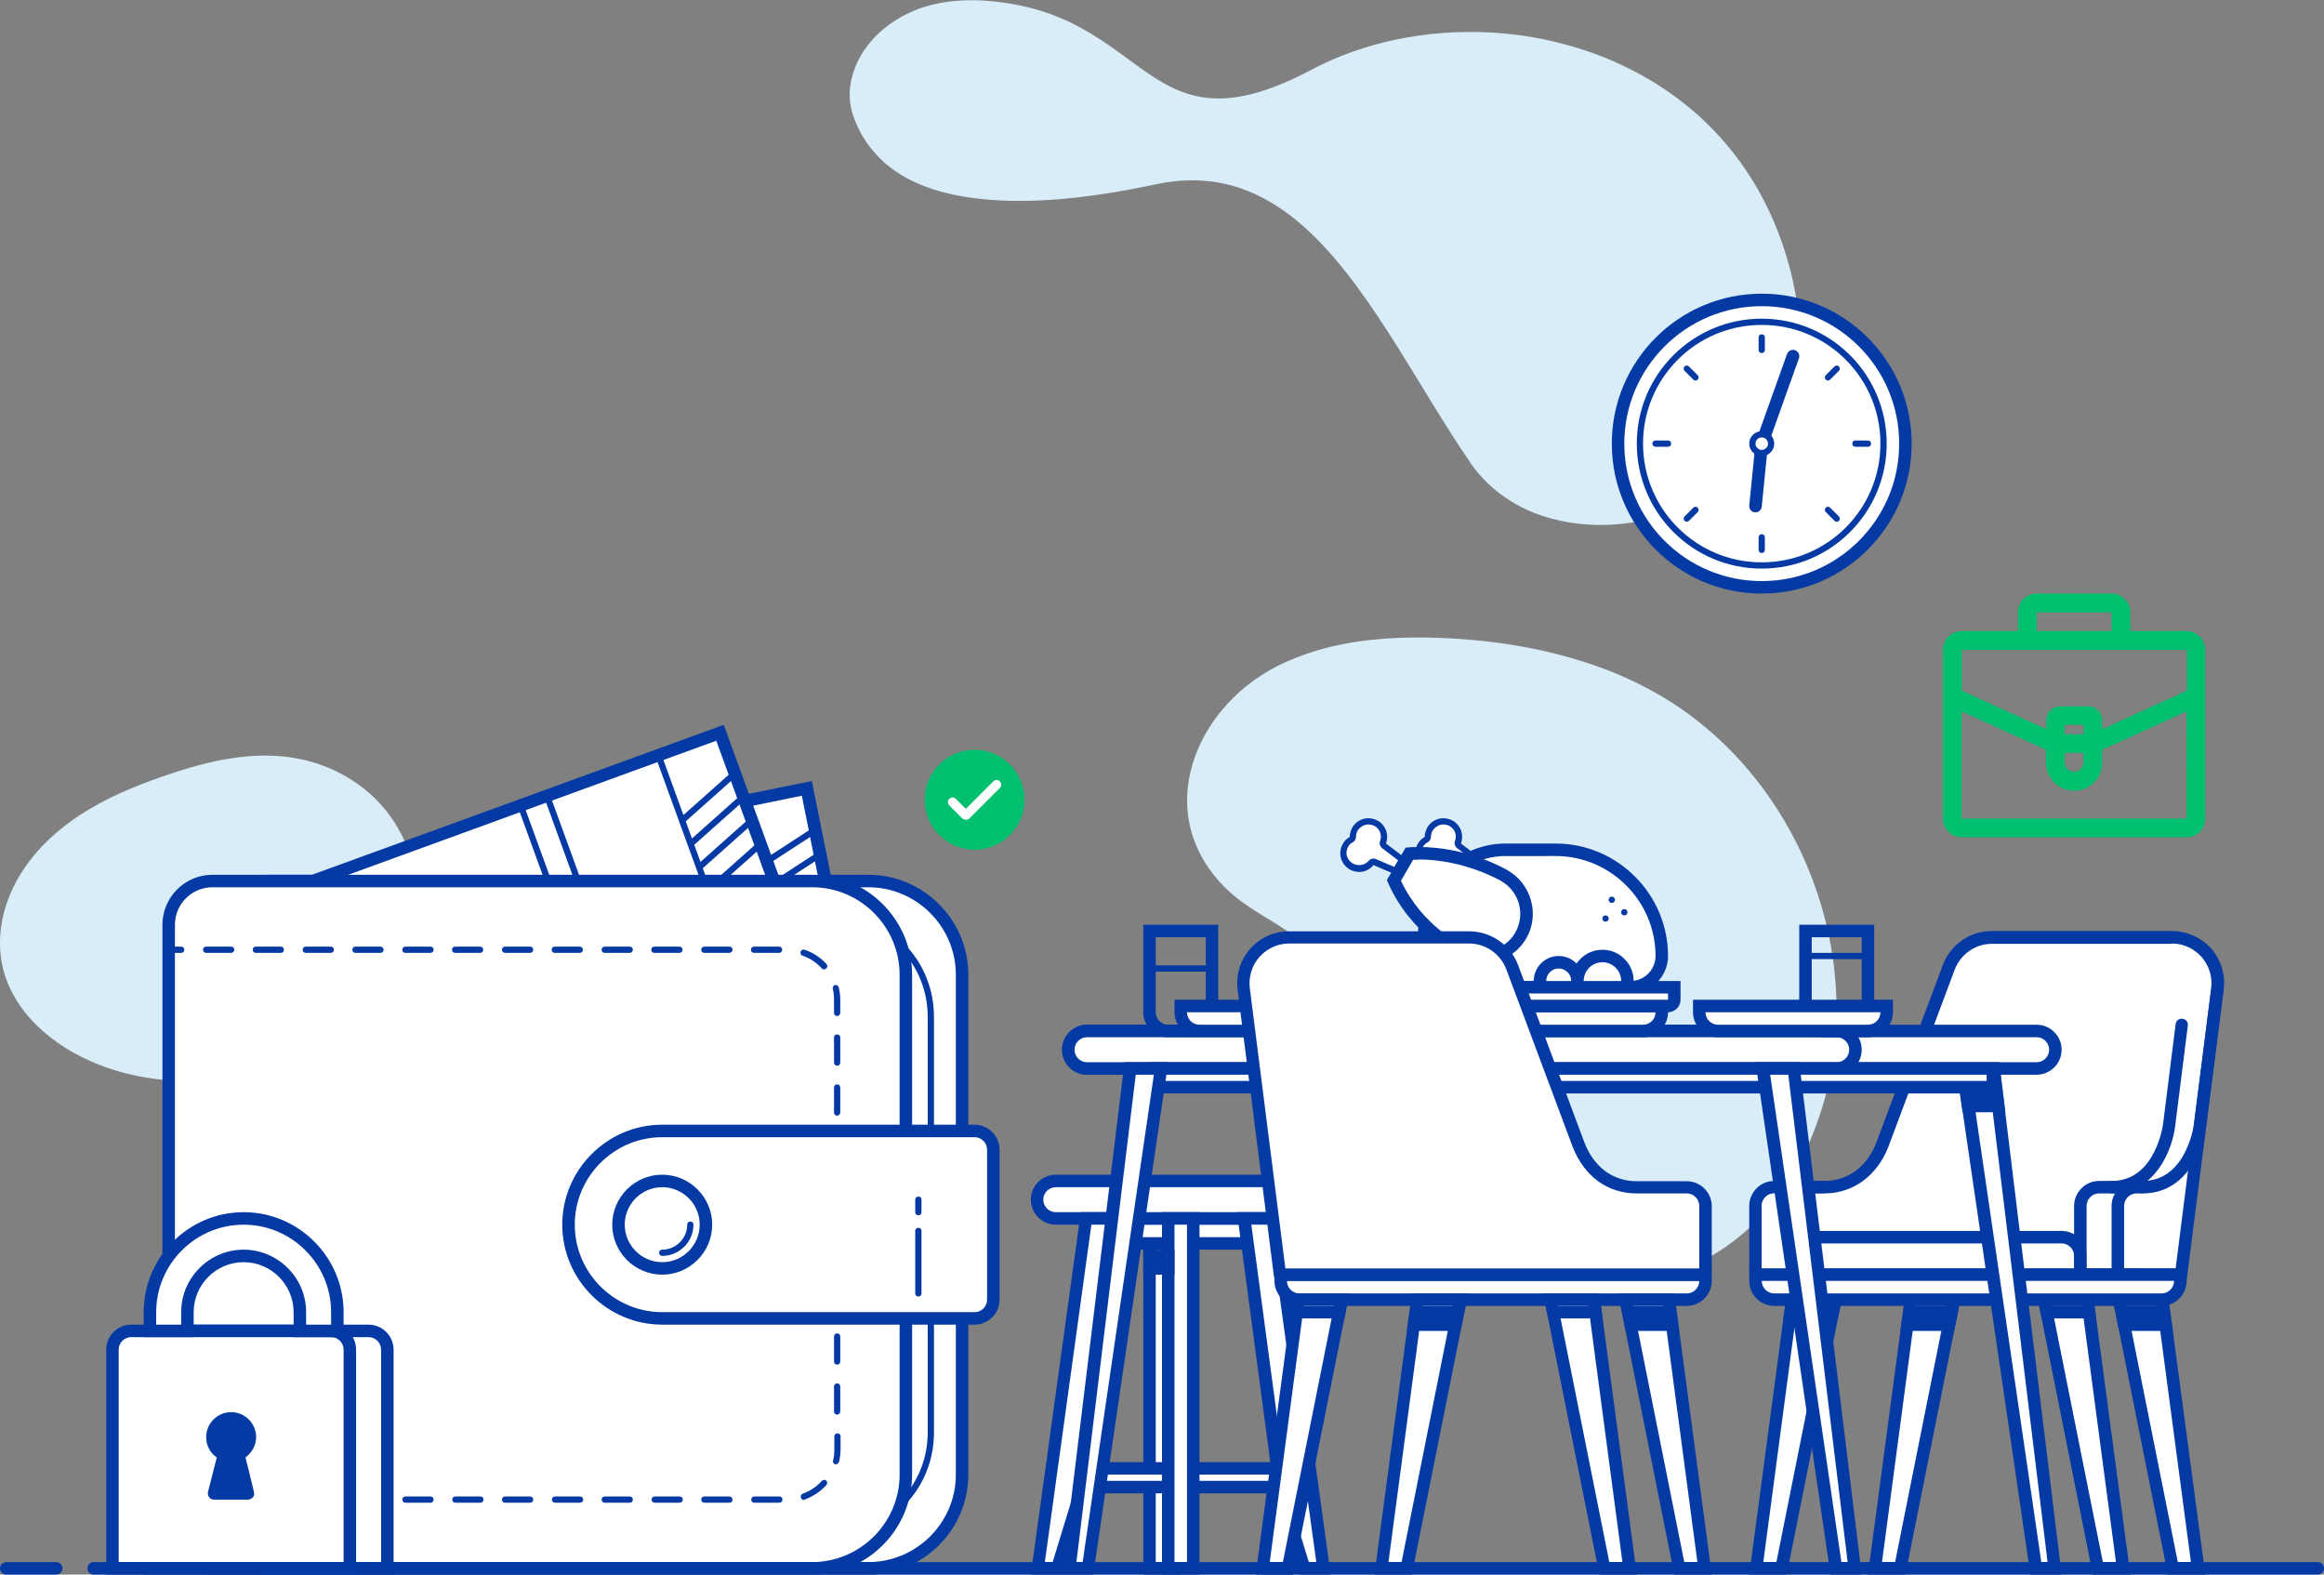 <?xml version="1.0" encoding="utf-8"?>
<!-- Generator: Adobe Illustrator 24.0.0, SVG Export Plug-In . SVG Version: 6.00 Build 0)  -->
<svg version="1.1" id="Layer_1" xmlns="http://www.w3.org/2000/svg" xmlns:xlink="http://www.w3.org/1999/xlink" x="0px" y="0px"
	 viewBox="0 0 744 504" style="enable-background:new 0 0 744 504;" xml:space="preserve">
<rect x="0" y="0" width="744" height="504" fill="#808080" stroke="none"/>
<style type="text/css">
	.st0{fill:none;}
	.st1{fill:#D9EDF8;}
	.st2{fill:#FFFFFF;}
	.st3{fill:#053AA5;}
	.st4{fill:#00BF6F;}
</style>
<g>
	<rect class="st0" width="744" height="504"/>
	<g>
		<path class="st1" d="M570.6,381.1c5.1-7.2,9-15.3,11.8-23.7c4.2-12.2,5.9-25,5.5-37.7c-0.9-29.2-13.1-58.2-33.6-79.2
			c-4.3-4.4-9-8.5-14.1-12.2c-3.3-2.4-6.7-4.6-10.3-6.6c-5.7-3.2-11.6-5.9-17.7-8.1c-16.2-5.9-33.5-8.7-50.8-9.4
			c-11.9-0.5-24.2,0.1-35.7,2.9c-5.7,1.4-11.3,3.4-16.6,6c-7.1,3.6-13.2,8.5-18,14.3c-4.2,5.1-7.4,10.8-9.2,16.8
			c-4.2,13.5-1.6,28.4,10.9,40.5c8.6,8.2,19.9,11.7,28,20.7c3.9,4.3,7.1,9.3,9.9,14.5c5.2,9.9,8.7,21,12,31.2
			c4,12.2,8.3,24.5,16.1,34.8c6.7,8.9,15.8,15.8,26,20.3c8.1,3.6,16.8,5.6,25.6,5.8c15.2,0.4,30-4.5,42.2-13
			C559.6,394.1,565.7,388,570.6,381.1z"/>
		<path class="st1" d="M28.6,339.5c-11.1-5-21.6-13.5-26.2-25c-4.6-11.4-2.2-24.1,3.8-34.1c5.5-9.2,13.8-16.4,23.1-21.8
			c8.2-4.8,17.1-8.2,26.1-11.2c6.2-2,12.5-3.8,18.8-4.7c11.2-1.7,22.6-1.1,33.5,4.2c12.9,6.3,20.8,16.9,24.1,28.6
			c3.4,12.1,1.9,25.4-4.1,36.6c-2,3.8-4.6,7.4-7.7,10.6c-4.4,4.6-9.6,8.6-15.5,11.9C91.4,342,75.3,346.2,59.4,346
			C48.8,345.9,38.2,343.8,28.6,339.5z"/>
		<path class="st1" d="M477.1,10.4c7.5,0.4,15,1.5,22.3,3.4c7.6,1.9,15.1,4.6,22.2,8.2c24.1,12,44,33.6,51.9,65.9
			c0.1,0.6,0.3,1.2,0.4,1.8c3.2,14,2.5,26.2-0.9,36.6c-5,15.4-15.7,26.7-28.7,33.7c-9.2,4.9-19.5,7.6-29.6,8
			c-8.2,0.3-16.2-1-23.5-3.8c-5.5-2.2-10.5-5.3-14.8-9.4c-2.1-2-4-4.2-5.7-6.7c-10.2-14.9-19.5-31.7-29.6-46.8
			C422.7,73.7,402,52.1,370,59c-17.8,3.8-36.3,6.2-52.4,5c-13.9-1-26-4.5-34.4-11.9c-4.4-3.9-7.9-8.8-10-14.9
			c-1.9-5.4-1.4-10.9,0.7-16c3.9-9.5,13.2-16.8,24.2-19.6c7.5-1.9,17.2-2.3,29.6,0.4c7.1,1.6,13,4,18.1,6.8c16.8,9,26,22,42.9,22.7
			c8,0.3,17.8-2.1,31-9.1C436.4,13.5,456.7,9.3,477.1,10.4z"/>
	</g>
	<g>
		<g>
			<g>
				<path class="st2" d="M86,502c-7.7,0-14-6.3-14-14V296c0-7.7,6.3-14,14-14h192c16.5,0,30,13.5,30,30v160c0,16.5-13.5,30-30,30H86
					z"/>
				<path class="st3" d="M278,284c15.4,0,28,12.6,28,28v160c0,15.4-12.6,28-28,28H86c-6.6,0-12-5.4-12-12V296c0-6.6,5.4-12,12-12
					H278 M278,280H86c-8.8,0-16,7.2-16,16v192c0,8.8,7.2,16,16,16h192c17.6,0,32-14.4,32-32V312C310,294.4,295.6,280,278,280
					L278,280z"/>
			</g>
			<g>
				<g>
					<polygon class="st2" points="235.2,289.7 235.2,257 258.3,252.4 265.8,289.7 					"/>
					<path class="st3" d="M256.7,254.7l6.6,33h-26.2v-29L256.7,254.7 M259.9,250l-26.7,5.4v36.3h35.1L259.9,250L259.9,250z"/>
				</g>
				<g>
					<g>
						
							<rect x="240.2" y="271" transform="matrix(0.838 -0.545 0.545 0.838 -107.635 181.038)" class="st3" width="22.3" height="2"/>
						
							<rect x="241.8" y="278.8" transform="matrix(0.838 -0.545 0.545 0.838 -111.657 183.163)" class="st3" width="22.3" height="2"/>
					</g>
				</g>
			</g>
			<path class="st3" d="M268,491v-2c16,0,29-13.7,29-30.5V325.5c0-16.8-13-30.5-29-30.5v-2c17.1,0,31,14.6,31,32.5v133.1
				C299,476.4,285.1,491,268,491z"/>
			<g>
				<g>
					<polygon class="st2" points="89.2,286 230.5,234.6 249.2,286 					"/>
					<path class="st3" d="M229.3,237.1l17.1,46.9H100.5L229.3,237.1 M231.7,232L77.9,288h174.2L231.7,232L231.7,232z"/>
				</g>
				<g>
					
						<rect x="218.3" y="240.2" transform="matrix(0.94 -0.342 0.342 0.94 -77.5 91.021)" class="st3" width="2" height="50"/>
					
						<rect x="179" y="253.9" transform="matrix(0.94 -0.342 0.342 0.94 -80.889 77.733)" class="st3" width="2" height="28.8"/>
					<rect x="170.1" y="257" transform="matrix(0.94 -0.342 0.342 0.94 -82.029 74.78)" class="st3" width="2" height="26"/>
					<g>
						
							<rect x="215.5" y="254" transform="matrix(0.747 -0.665 0.665 0.747 -112.22 215.447)" class="st3" width="22.3" height="2"/>
						
							<rect x="221" y="269" transform="matrix(0.747 -0.665 0.665 0.747 -120.837 222.9)" class="st3" width="22.3" height="2"/>
						
							<rect x="218.2" y="261.5" transform="matrix(0.747 -0.665 0.665 0.747 -116.528 219.174)" class="st3" width="22.3" height="2"/>
						
							<rect x="223.7" y="276.6" transform="matrix(0.747 -0.665 0.665 0.747 -125.145 226.627)" class="st3" width="22.3" height="2"/>
					</g>
				</g>
			</g>
			<g>
				<path class="st2" d="M68,502c-7.7,0-14-6.3-14-14V296c0-7.7,6.3-14,14-14h192c16.5,0,30,13.5,30,30v160c0,16.5-13.5,30-30,30H68
					z"/>
				<path class="st3" d="M260,284c15.4,0,28,12.6,28,28v160c0,15.4-12.6,28-28,28H68c-6.6,0-12-5.4-12-12V296c0-6.6,5.4-12,12-12
					H260 M260,280H68c-8.8,0-16,7.2-16,16v192c0,8.8,7.2,16,16,16h192c17.6,0,32-14.4,32-32V312C292,294.4,277.6,280,260,280
					L260,280z"/>
			</g>
			<g>
				<path class="st3" d="M58,305h-4c-0.6,0-1-0.4-1-1s0.4-1,1-1h4c0.6,0,1,0.4,1,1S58.6,305,58,305z"/>
				<path class="st3" d="M249.5,481h-8c-0.6,0-1-0.4-1-1s0.4-1,1-1h8c0.6,0,1,0.4,1,1S250,481,249.5,481z M233.5,481h-8
					c-0.6,0-1-0.4-1-1s0.4-1,1-1h8c0.6,0,1,0.4,1,1S234.1,481,233.5,481z M217.6,481h-8c-0.6,0-1-0.4-1-1s0.4-1,1-1h8
					c0.6,0,1,0.4,1,1S218.1,481,217.6,481z M201.6,481h-8c-0.6,0-1-0.4-1-1s0.4-1,1-1h8c0.6,0,1,0.4,1,1S202.2,481,201.6,481z
					 M185.7,481h-8c-0.6,0-1-0.4-1-1s0.4-1,1-1h8c0.6,0,1,0.4,1,1S186.2,481,185.7,481z M169.7,481h-8c-0.6,0-1-0.4-1-1s0.4-1,1-1h8
					c0.6,0,1,0.4,1,1S170.3,481,169.7,481z M153.8,481h-8c-0.6,0-1-0.4-1-1s0.4-1,1-1h8c0.6,0,1,0.4,1,1S154.3,481,153.8,481z
					 M137.8,481h-8c-0.6,0-1-0.4-1-1s0.4-1,1-1h8c0.6,0,1,0.4,1,1S138.4,481,137.8,481z M121.9,481h-8c-0.6,0-1-0.4-1-1s0.4-1,1-1h8
					c0.6,0,1,0.4,1,1S122.4,481,121.9,481z M105.9,481h-8c-0.6,0-1-0.4-1-1s0.4-1,1-1h8c0.6,0,1,0.4,1,1S106.5,481,105.9,481z
					 M90,481h-8c-0.6,0-1-0.4-1-1s0.4-1,1-1h8c0.6,0,1,0.4,1,1S90.5,481,90,481z M74,481h-8c-0.6,0-1-0.4-1-1s0.4-1,1-1h8
					c0.6,0,1,0.4,1,1S74.6,481,74,481z M257.3,480.1c-0.4,0-0.8-0.3-0.9-0.7c-0.2-0.5,0.1-1.1,0.6-1.3c2.3-0.8,4.5-2.3,6.1-4.1
					c0.4-0.4,1-0.4,1.4-0.1c0.4,0.4,0.4,1,0.1,1.4c-1.9,2.1-4.3,3.7-7,4.7C257.6,480.1,257.4,480.1,257.3,480.1z M267.6,468.7
					c-0.1,0-0.2,0-0.2,0c-0.5-0.1-0.9-0.7-0.7-1.2c0.3-1.1,0.4-2.3,0.4-3.5v-4.2c0-0.6,0.4-1,1-1s1,0.4,1,1v4.2
					c0,1.3-0.2,2.7-0.5,3.9C268.4,468.4,268,468.7,267.6,468.7z M268,452.8c-0.6,0-1-0.4-1-1v-8c0-0.6,0.4-1,1-1s1,0.4,1,1v8
					C269,452.3,268.6,452.8,268,452.8z M268,436.8c-0.6,0-1-0.4-1-1v-8c0-0.6,0.4-1,1-1s1,0.4,1,1v8
					C269,436.4,268.6,436.8,268,436.8z M268,420.9c-0.6,0-1-0.4-1-1v-8c0-0.6,0.4-1,1-1s1,0.4,1,1v8
					C269,420.4,268.6,420.9,268,420.9z M268,404.9c-0.6,0-1-0.4-1-1v-8c0-0.6,0.4-1,1-1s1,0.4,1,1v8
					C269,404.5,268.6,404.9,268,404.9z M268,389c-0.6,0-1-0.4-1-1v-8c0-0.6,0.4-1,1-1s1,0.4,1,1v8C269,388.5,268.6,389,268,389z
					 M268,373c-0.6,0-1-0.4-1-1v-8c0-0.6,0.4-1,1-1s1,0.4,1,1v8C269,372.6,268.6,373,268,373z M268,357.1c-0.6,0-1-0.4-1-1v-8
					c0-0.6,0.4-1,1-1s1,0.4,1,1v8C269,356.6,268.6,357.1,268,357.1z M268,341.1c-0.6,0-1-0.4-1-1v-8c0-0.6,0.4-1,1-1s1,0.4,1,1v8
					C269,340.7,268.6,341.1,268,341.1z M268,325.2c-0.6,0-1-0.4-1-1V320c0-1.2-0.1-2.4-0.4-3.5c-0.1-0.5,0.2-1.1,0.7-1.2
					c0.5-0.1,1.1,0.2,1.2,0.7c0.3,1.3,0.5,2.6,0.5,4v4.2C269,324.7,268.6,325.2,268,325.2z M263.8,310.3c-0.3,0-0.5-0.1-0.7-0.3
					c-1.7-1.9-3.8-3.3-6.2-4.1c-0.5-0.2-0.8-0.8-0.6-1.3c0.2-0.5,0.8-0.8,1.3-0.6c2.7,0.9,5.1,2.5,7,4.6c0.4,0.4,0.3,1-0.1,1.4
					C264.3,310.2,264.1,310.3,263.8,310.3z M249.4,305h-8c-0.6,0-1-0.4-1-1s0.4-1,1-1h8c0.6,0,1,0.4,1,1S250,305,249.4,305z
					 M233.5,305h-8c-0.6,0-1-0.4-1-1s0.4-1,1-1h8c0.6,0,1,0.4,1,1S234,305,233.5,305z M217.5,305h-8c-0.6,0-1-0.4-1-1s0.4-1,1-1h8
					c0.6,0,1,0.4,1,1S218.1,305,217.5,305z M201.6,305h-8c-0.6,0-1-0.4-1-1s0.4-1,1-1h8c0.6,0,1,0.4,1,1S202.1,305,201.6,305z
					 M185.6,305h-8c-0.6,0-1-0.4-1-1s0.4-1,1-1h8c0.6,0,1,0.4,1,1S186.2,305,185.6,305z M169.7,305h-8c-0.6,0-1-0.4-1-1s0.4-1,1-1h8
					c0.6,0,1,0.4,1,1S170.2,305,169.7,305z M153.7,305h-8c-0.6,0-1-0.4-1-1s0.4-1,1-1h8c0.6,0,1,0.4,1,1S154.3,305,153.7,305z
					 M137.8,305h-8c-0.6,0-1-0.4-1-1s0.4-1,1-1h8c0.6,0,1,0.4,1,1S138.3,305,137.8,305z M121.8,305h-8c-0.6,0-1-0.4-1-1s0.4-1,1-1h8
					c0.6,0,1,0.4,1,1S122.4,305,121.8,305z M105.9,305h-8c-0.6,0-1-0.4-1-1s0.4-1,1-1h8c0.6,0,1,0.4,1,1S106.4,305,105.9,305z
					 M89.9,305h-8c-0.6,0-1-0.4-1-1s0.4-1,1-1h8c0.6,0,1,0.4,1,1S90.5,305,89.9,305z M74,305h-8c-0.6,0-1-0.4-1-1s0.4-1,1-1h8
					c0.6,0,1,0.4,1,1S74.5,305,74,305z"/>
				<path class="st3" d="M58,481h-4c-0.6,0-1-0.4-1-1s0.4-1,1-1h4c0.6,0,1,0.4,1,1S58.6,481,58,481z"/>
			</g>
			<g>
				<g>
					<path class="st2" d="M212,422c-16.5,0-30-13.5-30-30s13.5-30,30-30h100c3.3,0,6,2.7,6,6v48c0,3.3-2.7,6-6,6H212z"/>
					<path class="st3" d="M312,364c2.2,0,4,1.8,4,4v48c0,2.2-1.8,4-4,4H212c-15.4,0-28-12.6-28-28s12.6-28,28-28H312 M312,360H212
						c-17.6,0-32,14.4-32,32v0c0,17.6,14.4,32,32,32h100c4.4,0,8-3.6,8-8v-48C320,363.6,316.4,360,312,360L312,360z"/>
				</g>
				<g>
					<path class="st3" d="M212,380c6.6,0,12,5.4,12,12s-5.4,12-12,12s-12-5.4-12-12S205.4,380,212,380 M212,376c-8.8,0-16,7.2-16,16
						s7.2,16,16,16s16-7.2,16-16S220.8,376,212,376L212,376z"/>
				</g>
				<g>
					<path class="st2" d="M221,392c0,5-4,9-9,9"/>
					<path class="st3" d="M212,402c-0.6,0-1-0.4-1-1s0.4-1,1-1c4.4,0,8-3.6,8-8c0-0.6,0.4-1,1-1s1,0.4,1,1
						C222,397.5,217.5,402,212,402z"/>
				</g>
				<path class="st3" d="M294,415c-0.6,0-1-0.4-1-1v-20c0-0.6,0.4-1,1-1s1,0.4,1,1v20C295,414.6,294.6,415,294,415z"/>
				<path class="st3" d="M294,389c-0.6,0-1-0.4-1-1v-4c0-0.6,0.4-1,1-1s1,0.4,1,1v4C295,388.6,294.6,389,294,389z"/>
			</g>
		</g>
		<g>
			<g>
				<g>
					<rect x="368" y="390" class="st2" width="8" height="112"/>
					<g>
						<path class="st3" d="M374,392v108h-4V392H374 M378,388h-12v116h12V388L378,388z"/>
					</g>
				</g>
				<g>
					<rect x="350" y="390" class="st2" width="56" height="8"/>
					<path class="st3" d="M404,392v4h-52v-4H404 M408,388h-60v12h60V388L408,388z"/>
				</g>
				<g>
					<path class="st2" d="M338,390c-3.3,0-6-2.7-6-6s2.7-6,6-6h80c3.3,0,6,2.7,6,6s-2.7,6-6,6H338z"/>
					<path class="st3" d="M418,380c2.2,0,4,1.8,4,4s-1.8,4-4,4h-80c-2.2,0-4-1.8-4-4s1.8-4,4-4H418 M418,376h-80c-4.4,0-8,3.6-8,8
						s3.6,8,8,8h80c4.4,0,8-3.6,8-8S422.4,376,418,376L418,376z"/>
				</g>
				<g>
					<rect x="346" y="470" class="st2" width="64" height="6"/>
					<path class="st3" d="M408,472v2h-60v-2H408 M412,468h-68v10h68V468L412,468z"/>
				</g>
				<g>
					<polygon class="st2" points="332.3,502 347.7,390 357.7,390 346,477.6 338.5,502 					"/>
					<g>
						<path class="st3" d="M355.4,392l-11.4,85.1l-7,22.9h-2.5l14.9-108H355.4 M360,388h-14l-16,116h10l8-26L360,388L360,388z"/>
					</g>
				</g>
				<g>
					<polygon class="st2" points="417.5,502 410,477.6 398.3,390 408.3,390 423.7,502 					"/>
					<g>
						<path class="st3" d="M406.5,392l14.9,108H419l-7-22.9L400.6,392H406.5 M410,388h-14l12,90l8,26h10L410,388L410,388z"/>
					</g>
				</g>
				<g>
					<rect x="374" y="390" class="st2" width="8" height="112"/>
					<g>
						<path class="st3" d="M380,392v108h-4V392H380 M384,388h-12v116h12V388L384,388z"/>
					</g>
				</g>
				<rect x="366" y="400" class="st3" width="10" height="8"/>
			</g>
			<g>
				<g>
					<g>
						<g>
							<polygon class="st2" points="600.3,502 611.8,416 625.6,416 608.4,502 							"/>
							<g>
								<path class="st3" d="M623.1,418l-16.4,82h-4.2l10.9-82H623.1 M628,414h-18l-12,90h12L628,414L628,414z"/>
							</g>
						</g>
						<polygon class="st3" points="608.4,426 625.6,426 627.2,418 609.5,418 						"/>
					</g>
					<g>
						<g>
							<polygon class="st2" points="695.6,502 678.4,416 692.2,416 703.7,502 							"/>
							<g>
								<path class="st3" d="M690.5,418l10.9,82h-4.2l-16.4-82H690.5 M694,414h-18l18,90h12L694,414L694,414z"/>
							</g>
						</g>
						<polygon class="st3" points="678.4,426 695.6,426 694.5,418 676.8,418 						"/>
					</g>
					<g>
						<g>
							<polygon class="st2" points="562.3,502 573.8,416 587.6,416 570.4,502 							"/>
							<g>
								<path class="st3" d="M585.1,418l-16.4,82h-4.2l10.9-82H585.1 M590,414h-18l-12,90h12L590,414L590,414z"/>
							</g>
						</g>
						<polygon class="st3" points="570.9,422 588.4,422 589.2,418 571.5,418 						"/>
					</g>
					<g>
						<g>
							<polygon class="st2" points="671.6,502 654.4,416 668.2,416 679.7,502 							"/>
							<g>
								<path class="st3" d="M666.5,418l10.9,82h-4.2l-16.4-82H666.5 M670,414h-18l18,90h12L670,414L670,414z"/>
							</g>
						</g>
						<polygon class="st3" points="653.6,422 671.1,422 670.5,418 652.8,418 						"/>
					</g>
				</g>
				<g>
					<g>
						<path class="st2" d="M564,408c-1.1,0-2-0.9-2-2v-20c0-3.3,2.7-6,6-6h10v28H564z"/>
						<path class="st3" d="M576,382v24h-12v-20c0-2.2,1.8-4,4-4H576 M580,378h-12c-4.4,0-8,3.6-8,8v20c0,2.2,1.8,4,4,4h16V378
							L580,378z"/>
					</g>
					<g>
						<g>
							<path class="st2" d="M574,408v-28h10c8.6,0,15.4-5.1,18.7-13.8l21.2-56.7c2.1-5.7,7.7-9.5,13.7-9.5h57.6c4.2,0,8.2,1.8,11,5
								c2.8,3.2,4.1,7.4,3.6,11.5L698.2,408H574z"/>
							<path class="st3" d="M695.3,302c3.6,0,7.1,1.6,9.5,4.3c2.4,2.7,3.5,6.4,3.1,9.9L696.5,406H576v-24h8c9.3,0,17-5.7,20.6-15.1
								l21.2-56.6c1.9-4.9,6.6-8.2,11.9-8.2H695.3 M695.3,298h-57.7c-6.9,0-13.1,4.3-15.6,10.8l-21.2,56.6C598,373,592,378,584,378
								h-12v32h128l11.9-93.3c0.6-4.7-0.9-9.5-4-13.1C704.7,300.1,700.1,298,695.3,298L695.3,298z"/>
						</g>
					</g>
					<path class="st2" d="M564,386v20h20v-24h-16C565.8,382,564,383.8,564,386z"/>
					<g>
						<path class="st2" d="M574,408v-6c0-3.3,2.7-6,6-6h80c3.3,0,6,2.7,6,6v6H574z"/>
						<path class="st3" d="M660,398c2.2,0,4,1.8,4,4v4h-88v-4c0-2.2,1.8-4,4-4H660 M660,394h-80c-4.4,0-8,3.6-8,8v8h96v-8
							C668,397.6,664.4,394,660,394L660,394z"/>
					</g>
					<g>
						<path class="st3" d="M576,386c0-2.2,1.8-4,4-4h4v-4h-4c-4.4,0-8,3.6-8,8v20c0,2.2,1.8,4,4,4h8v-4h-8V386z"/>
					</g>
					<g>
						<path class="st2" d="M668,386v20h18v-24h-14.4C669.6,382,668,383.8,668,386z"/>
						<g>
							<path class="st3" d="M680,386c0-2.2,1.8-4,4-4h2v-4h-2c-4.4,0-8,3.6-8,8v20c0,2.2,1.8,4,4,4h6v-4h-6V386z"/>
						</g>
						<g>
							<g>
								<path class="st3" d="M676.1,382c-1.1,0-2-0.9-2-2s0.9-2,2-2c14.1,0,16.4-18.3,16.4-18.4l4-31.8c0.1-1.1,1.1-1.9,2.2-1.7
									c1.1,0.1,1.9,1.1,1.7,2.2l-4,31.8C695.6,367.6,690.2,382,676.1,382z"/>
							</g>
						</g>
						<g>
							<path class="st3" d="M686,382c-1.1,0-2-0.9-2-2s0.9-2,2-2c14.1,0,16.4-18.3,16.4-18.4l5.5-43.1c0.1-1.1,1.2-1.9,2.2-1.7
								c1.1,0.1,1.9,1.1,1.7,2.2l-5.5,43.1C705.5,367.6,700.1,382,686,382z"/>
						</g>
						<g>
							<path class="st3" d="M668,386c0-2.2,1.8-4,4-4h6v-4h-6c-4.4,0-8,3.6-8,8v20c0,2.2,1.8,4,4,4h10v-4h-10V386z"/>
						</g>
					</g>
					<g>
						<g>
							<path class="st2" d="M568,416c-3.3,0-6-2.7-6-6v-2h136v2c0,3.3-2.7,6-6,6H568z"/>
							<path class="st3" d="M696,410c0,2.2-1.8,4-4,4H568c-2.2,0-4-1.8-4-4H696 M700,406H560v4c0,4.4,3.6,8,8,8h124c4.4,0,8-3.6,8-8
								V406L700,406z"/>
						</g>
					</g>
				</g>
			</g>
			<g>
				<g>
					<g>
						<polygon class="st2" points="406.3,502 425.8,342 435.7,342 412.3,502 						"/>
						<g>
							<path class="st3" d="M433.4,344l-22.8,156h-2l19-156H433.4 M438,340h-14l-20,164h10L438,340L438,340z"/>
						</g>
					</g>
					<g>
						<polygon class="st2" points="651.7,502 628.3,342 638.2,342 657.7,502 						"/>
						<g>
							<path class="st3" d="M636.5,344l19,156h-2l-22.8-156H636.5 M640,340h-14l24,164h10L640,340L640,340z"/>
						</g>
					</g>
					<g>
						<path class="st2" d="M348,342c-3.3,0-6-2.7-6-6s2.7-6,6-6h304c3.3,0,6,2.7,6,6s-2.7,6-6,6H348z"/>
						<path class="st3" d="M652,332c2.2,0,4,1.8,4,4s-1.8,4-4,4H348c-2.2,0-4-1.8-4-4s1.8-4,4-4H652 M652,328H348c-4.4,0-8,3.6-8,8
							s3.6,8,8,8h304c4.4,0,8-3.6,8-8S656.4,328,652,328L652,328z"/>
					</g>
					<g>
						<path class="st2" d="M348,342c-3.3,0-6-2.7-6-6s2.7-6,6-6h240c3.3,0,6,2.7,6,6s-2.7,6-6,6H348z"/>
						<path class="st3" d="M588,332c2.2,0,4,1.8,4,4s-1.8,4-4,4H348c-2.2,0-4-1.8-4-4s1.8-4,4-4H588 M588,328H348c-4.4,0-8,3.6-8,8
							s3.6,8,8,8h240c4.4,0,8-3.6,8-8S592.4,328,588,328L588,328z"/>
					</g>
					<polygon class="st3" points="422,356 435.7,356 437.4,344 423.5,344 					"/>
					<polyline class="st3" points="642,356 640.5,344 626.6,344 628.3,356 					"/>
					<g>
						<rect x="370" y="342" class="st2" width="268" height="6"/>
						<path class="st3" d="M636,344v2H372v-2H636 M640,340H368v10h272V340L640,340z"/>
					</g>
					<g>
						<polygon class="st2" points="342.3,502 361.8,342 371.7,342 348.3,502 						"/>
						<g>
							<path class="st3" d="M369.4,344l-22.8,156h-2l19-156H369.4 M374,340h-14l-20,164h10L374,340L374,340z"/>
						</g>
					</g>
					<g>
						<polygon class="st2" points="587.7,502 564.3,342 574.2,342 593.7,502 						"/>
						<g>
							<path class="st3" d="M572.5,344l19,156h-2l-22.8-156H572.5 M576,340h-14l24,164h10L576,340L576,340z"/>
						</g>
					</g>
				</g>
			</g>
			<g>
				<g>
					<g>
						<g>
							<circle class="st2" cx="461" cy="312" r="6"/>
							<g>
								<path class="st3" d="M461,308c2.2,0,4,1.8,4,4s-1.8,4-4,4s-4-1.8-4-4S458.8,308,461,308 M461,304c-4.4,0-8,3.6-8,8
									s3.6,8,8,8s8-3.6,8-8S465.4,304,461,304L461,304z"/>
							</g>
						</g>
						<g>
							<g>
								<path class="st2" d="M464.1,276c-0.1-0.1-0.3-0.1-0.4-0.1c-0.3,0-0.6,0.1-0.8,0.4c-1,1.2-2.4,1.8-3.9,1.8
									c-0.9,0-1.7-0.2-2.5-0.7c-2.4-1.4-3.2-4.4-1.8-6.8c0.4-0.7,1.1-1.4,1.9-1.8c0.3-0.2,0.5-0.5,0.5-0.9c0-0.9,0.2-1.8,0.6-2.5
									c0.9-1.5,2.6-2.5,4.3-2.5c0.9,0,1.7,0.2,2.5,0.7c2.1,1.2,3,3.8,2.2,6.1c-0.2,0.4,0,0.9,0.3,1.1l5.8,4.4l-2.1,3.7L464.1,276z
									"/>
								<path class="st3" d="M462.1,263.9c0.7,0,1.4,0.2,2,0.5c1.7,1,2.4,3,1.7,4.8c-0.3,0.8,0,1.8,0.7,2.3l5.1,3.9l-1.2,2.1
									l-5.9-2.5c-0.3-0.1-0.5-0.2-0.8-0.2c-0.6,0-1.2,0.3-1.5,0.7c-0.8,0.9-1.9,1.4-3.1,1.4c-0.7,0-1.4-0.2-2-0.5
									c-0.9-0.5-1.6-1.4-1.9-2.4c-0.3-1-0.1-2.1,0.4-3c0.3-0.6,0.8-1.1,1.5-1.4c0.6-0.4,1-1,1-1.7c0-0.7,0.2-1.4,0.5-2
									C459.4,264.7,460.7,263.9,462.1,263.9 M462.1,261.9c-2.1,0-4.1,1.1-5.2,3c-0.5,1-0.8,2-0.8,3c-0.9,0.5-1.7,1.2-2.2,2.2
									c-1.7,2.9-0.7,6.5,2.2,8.2c0.9,0.5,2,0.8,3,0.8c1.8,0,3.5-0.8,4.6-2.2l7.5,3.2l3-5.2l-6.5-4.9c1-2.7,0-5.8-2.6-7.3
									C464.2,262.2,463.1,261.9,462.1,261.9L462.1,261.9z"/>
							</g>
						</g>
						<g>
							<path class="st2" d="M474,316c-9.9,0-18-8.1-18-18c0-14.3,11.7-26,26-26h16c18.7,0,34,15.3,34,34c0,5.5-4.5,10-10,10H474z"/>
							<path class="st3" d="M498,274c17.6,0,32,14.4,32,32c0,4.4-3.6,8-8,8h-48c-8.8,0-16-7.2-16-16c0-13.2,10.8-24,24-24H498
								 M498,270h-16c-15.4,0-28,12.6-28,28v0c0,11,9,20,20,20h48c6.6,0,12-5.4,12-12v0C534,286.2,517.8,270,498,270L498,270z"/>
						</g>
						<g>
							<circle class="st2" cx="499" cy="314" r="6"/>
							<g>
								<path class="st3" d="M499,310c2.2,0,4,1.8,4,4s-1.8,4-4,4s-4-1.8-4-4S496.8,310,499,310 M499,306c-4.4,0-8,3.6-8,8
									s3.6,8,8,8s8-3.6,8-8S503.4,306,499,306L499,306z"/>
							</g>
						</g>
						<g>
							<circle class="st2" cx="513" cy="314" r="8"/>
							<g>
								<path class="st3" d="M513,308c3.3,0,6,2.7,6,6s-2.7,6-6,6s-6-2.7-6-6S509.7,308,513,308 M513,304c-5.5,0-10,4.5-10,10
									s4.5,10,10,10c5.5,0,10-4.5,10-10S518.5,304,513,304L513,304z"/>
							</g>
						</g>
						<g>
							<g>
								<path class="st2" d="M440.1,276c-0.1-0.1-0.3-0.1-0.4-0.1c-0.3,0-0.6,0.1-0.8,0.4c-1,1.2-2.4,1.8-3.9,1.8
									c-0.9,0-1.7-0.2-2.5-0.7c-2.4-1.4-3.2-4.4-1.8-6.8c0.4-0.7,1.1-1.4,1.9-1.8c0.3-0.2,0.5-0.5,0.5-0.9c0-0.9,0.2-1.8,0.6-2.5
									c0.9-1.5,2.6-2.5,4.3-2.5c0.9,0,1.7,0.2,2.5,0.7c2.1,1.2,3,3.8,2.2,6.1c-0.2,0.4,0,0.9,0.3,1.1l5.8,4.4l-2.1,3.7L440.1,276z
									"/>
								<path class="st3" d="M438.1,263.9c0.7,0,1.4,0.2,2,0.5c1.7,1,2.4,3,1.7,4.8c-0.3,0.8,0,1.8,0.7,2.3l5.1,3.9l-1.2,2.1
									l-5.9-2.5c-0.3-0.1-0.5-0.2-0.8-0.2c-0.6,0-1.2,0.3-1.5,0.7c-0.8,0.9-1.9,1.4-3.1,1.4c-0.7,0-1.4-0.2-2-0.5
									c-0.9-0.5-1.6-1.4-1.9-2.4c-0.3-1-0.1-2.1,0.4-3c0.3-0.6,0.8-1.1,1.5-1.4c0.6-0.4,1-1,1-1.7c0-0.7,0.2-1.4,0.5-2
									C435.4,264.7,436.7,263.9,438.1,263.9 M438.1,261.9c-2.1,0-4.1,1.1-5.2,3c-0.5,1-0.8,2-0.8,3c-0.9,0.5-1.7,1.2-2.2,2.2
									c-1.7,2.9-0.7,6.5,2.2,8.2c0.9,0.5,2,0.8,3,0.8c1.8,0,3.5-0.8,4.6-2.2l7.5,3.2l3-5.2l-6.5-4.9c1-2.7,0-5.8-2.6-7.3
									C440.2,262.2,439.1,261.9,438.1,261.9L438.1,261.9z"/>
							</g>
							<g>
								<path class="st2" d="M474.7,306.4c-2.4,0-4.9-0.6-7-1.9c-0.3-0.1-14.4-6.8-21.5-22.8l5-8.6c1-0.1,1.9-0.1,2.9-0.1
									c15.5,0,27.4,7.2,27.6,7.2c3.3,1.9,5.6,4.9,6.6,8.5c1,3.6,0.5,7.4-1.4,10.6C484.4,303.8,479.7,306.4,474.7,306.4z"/>
								<path class="st3" d="M454.1,271.1v4c14.9,0,26.4,6.9,26.5,6.9c0,0,0.1,0,0.1,0.1c5.7,3.3,7.7,10.6,4.4,16.4
									c-2.1,3.7-6.1,6-10.4,6c-2.1,0-4.2-0.6-6-1.6c-0.1-0.1-0.2-0.1-0.3-0.2c-0.1-0.1-13.1-6.2-19.9-20.8l3.9-6.7
									c0.6,0,1.1,0,1.7,0L454.1,271.1 M454.1,271.1c-1.3,0-2.7,0.1-4.1,0.2l-6,10.4c7.3,17.6,22.7,24.6,22.7,24.6
									c2.5,1.4,5.3,2.1,8,2.1c5.5,0,10.9-2.9,13.9-8c4.4-7.6,1.7-17.4-5.9-21.8C482.7,278.6,470.4,271.1,454.1,271.1L454.1,271.1z
									"/>
							</g>
						</g>
						<g>
							<circle class="st3" cx="520" cy="292" r="1"/>
							<circle class="st3" cx="514" cy="294" r="1"/>
							<circle class="st3" cx="516" cy="288" r="1"/>
						</g>
					</g>
					<g>
						<g>
							<path class="st2" d="M454,330c-3.3,0-6-2.7-6-6v-2h84v2c0,3.3-2.7,6-6,6H454z"/>
							<path class="st3" d="M530,324c0,2.2-1.8,4-4,4h-72c-2.2,0-4-1.8-4-4H530 M534,320h-88v4c0,4.4,3.6,8,8,8h72c4.4,0,8-3.6,8-8
								V320L534,320z"/>
						</g>
						<g>
							<path class="st2" d="M446,322c-1.1,0-2-0.9-2-2v-4h92v4c0,1.1-0.9,2-2,2H446z"/>
							<path class="st3" d="M534,318v2h-88v-2H534 M538,314h-96v6c0,2.2,1.8,4,4,4h88c2.2,0,4-1.8,4-4V314L538,314z"/>
						</g>
					</g>
				</g>
				<g>
					<g>
						<path class="st3" d="M596,300v24c0,2.2-1.8,4-4,4h-8c-2.2,0-4-1.8-4-4v-24H596 M600,296h-24v28c0,4.4,3.6,8,8,8h8
							c4.4,0,8-3.6,8-8V296L600,296z"/>
					</g>
					<rect x="578" y="305" class="st3" width="20" height="2"/>
				</g>
				<g>
					<g>
						<path class="st2" d="M550,330c-3.3,0-6-2.7-6-6v-2h60v2c0,3.3-2.7,6-6,6H550z"/>
						<path class="st3" d="M602,324c0,2.2-1.8,4-4,4h-48c-2.2,0-4-1.8-4-4H602 M606,320h-64v4c0,4.4,3.6,8,8,8h48c4.4,0,8-3.6,8-8
							V320L606,320z"/>
					</g>
				</g>
				<g>
					<g>
						<path class="st3" d="M386,300v24c0,2.2-1.8,4-4,4h-8c-2.2,0-4-1.8-4-4v-24H386 M390,296h-24v28c0,4.4,3.6,8,8,8h8
							c4.4,0,8-3.6,8-8V296L390,296z"/>
					</g>
					<rect x="368" y="309" class="st3" width="20" height="2"/>
				</g>
				<g>
					<g>
						<path class="st2" d="M384,330c-3.3,0-6-2.7-6-6v-2h60v2c0,3.3-2.7,6-6,6H384z"/>
						<path class="st3" d="M436,324c0,2.2-1.8,4-4,4h-48c-2.2,0-4-1.8-4-4H436 M440,320h-64v4c0,4.4,3.6,8,8,8h48c4.4,0,8-3.6,8-8
							V320L440,320z"/>
					</g>
				</g>
			</g>
			<g>
				<g>
					<g>
						<g>
							<path class="st2" d="M416,416c-3.3,0-6-2.7-6-6v-2h136v2c0,3.3-2.7,6-6,6H416z"/>
							<path class="st3" d="M544,410c0,2.2-1.8,4-4,4H416c-2.2,0-4-1.8-4-4H544 M548,406H408v4c0,4.4,3.6,8,8,8h124c4.4,0,8-3.6,8-8
								V406L548,406z"/>
						</g>
					</g>
					<g>
						<path class="st2" d="M540,380h-6h-4h-6c-8.6,0-15.4-5.1-18.7-13.8l-21.2-56.6c-2.1-5.7-7.7-9.5-13.7-9.5h-57.7
							c-4.2,0-8.2,1.8-11,5c-2.8,3.2-4.1,7.4-3.6,11.5l11.6,91.5H530h4h10c1.1,0,2-0.9,2-2v-20C546,382.7,543.3,380,540,380z"/>
						<path class="st3" d="M544,410H409.8c-1,0-1.9-0.7-2-1.7l-11.6-91.5c-0.6-4.7,0.9-9.5,4-13.1c3.2-3.6,7.7-5.6,12.5-5.6h57.7
							c6.9,0,13.2,4.4,15.6,10.8l21.2,56.7c3,7.9,9.1,12.5,16.8,12.5h16c4.4,0,8,3.6,8,8v20C548,408.2,546.2,410,544,410z
							 M411.5,406H544v-20c0-2.2-1.8-4-4-4h-16c-9.4,0-16.9-5.5-20.6-15.1l-21.2-56.7c-1.9-4.9-6.6-8.2-11.9-8.2h-57.6
							c-3.6,0-7.1,1.6-9.5,4.3c-2.4,2.7-3.5,6.3-3.1,9.9L411.5,406z"/>
					</g>
				</g>
				<g>
					<g>
						<g>
							<polygon class="st2" points="442.3,502 453.8,416 467.6,416 450.4,502 							"/>
							<g>
								<path class="st3" d="M465.1,418l-16.4,82h-4.2l10.9-82H465.1 M470,414h-18l-12,90h12L470,414L470,414z"/>
							</g>
						</g>
						<polygon class="st3" points="450.4,426 467.6,426 469.2,418 451.5,418 						"/>
					</g>
					<g>
						<g>
							<polygon class="st2" points="537.6,502 520.4,416 534.2,416 545.7,502 							"/>
							<g>
								<path class="st3" d="M532.5,418l10.9,82h-4.2l-16.4-82H532.5 M536,414h-18l18,90h12L536,414L536,414z"/>
							</g>
						</g>
						<polygon class="st3" points="520.4,426 537.6,426 536.5,418 518.8,418 						"/>
					</g>
					<g>
						<g>
							<polygon class="st2" points="404.3,502 415.8,416 429.6,416 412.4,502 							"/>
							<g>
								<path class="st3" d="M427.1,418l-16.4,82h-4.2l10.9-82H427.1 M432,414h-18l-12,90h12L432,414L432,414z"/>
							</g>
						</g>
						<polygon class="st3" points="412.9,422 430.4,422 431.2,418 413.5,418 						"/>
					</g>
					<g>
						<g>
							<polygon class="st2" points="513.6,502 496.4,416 510.2,416 521.7,502 							"/>
							<g>
								<path class="st3" d="M508.5,418l10.9,82h-4.2l-16.4-82H508.5 M512,414h-18l18,90h12L512,414L512,414z"/>
							</g>
						</g>
						<polygon class="st3" points="495.6,422 513.1,422 512.5,418 494.8,418 						"/>
					</g>
				</g>
			</g>
		</g>
		<g>
			<path class="st4" d="M700,202h-18v-6c0-3.3-2.7-6-6-6h-24c-3.3,0-6,2.7-6,6v6h-18c-3.3,0-6,2.7-6,6v54c0,3.3,2.7,6,6,6h72
				c3.3,0,6-2.7,6-6v-54C706,204.7,703.3,202,700,202z M652,196h24v6h-24V196z M700,262h-72v-34.3l27,12.3v4.1c0,5,4,9,9,9s9-4,9-9
				v-4.1l27-12.3V262z M667,241v3c0,1.7-1.3,3-3,3s-3-1.3-3-3v-3H667z M661,235v-3h6v3H661z M700,221.1l-27,12.3v-2.9
				c0-2.4-2-4.4-4.4-4.4h-9.1c-2.4,0-4.4,2-4.4,4.4v2.9l-27-12.3V208h18h36h18V221.1z"/>
			<rect x="616" y="184" class="st0" width="96" height="96"/>
		</g>
		<g>
			<g>
				<circle class="st2" cx="564" cy="142" r="46"/>
				<path class="st3" d="M564,98c24.3,0,44,19.7,44,44s-19.7,44-44,44s-44-19.7-44-44S539.7,98,564,98 M564,94
					c-26.5,0-48,21.5-48,48s21.5,48,48,48s48-21.5,48-48S590.5,94,564,94L564,94z"/>
			</g>
			<g>
				<path class="st3" d="M564,104c21,0,38,17,38,38s-17,38-38,38s-38-17-38-38S543,104,564,104 M564,102c-22.1,0-40,17.9-40,40
					s17.9,40,40,40s40-17.9,40-40S586.1,102,564,102L564,102z"/>
			</g>
			<g>
				<path class="st3" d="M564,177c-0.6,0-1-0.4-1-1v-4c0-0.6,0.4-1,1-1s1,0.4,1,1v4C565,176.6,564.6,177,564,177z"/>
				<path class="st3" d="M564,113c-0.6,0-1-0.4-1-1v-4c0-0.6,0.4-1,1-1s1,0.4,1,1v4C565,112.6,564.6,113,564,113z"/>
			</g>
			<g>
				<path class="st3" d="M540,167c-0.3,0-0.5-0.1-0.7-0.3c-0.4-0.4-0.4-1,0-1.4l2.8-2.8c0.4-0.4,1-0.4,1.4,0s0.4,1,0,1.4l-2.8,2.8
					C540.5,166.9,540.2,167,540,167z"/>
				<path class="st3" d="M585.2,121.8c-0.3,0-0.5-0.1-0.7-0.3c-0.4-0.4-0.4-1,0-1.4l2.8-2.8c0.4-0.4,1-0.4,1.4,0s0.4,1,0,1.4
					l-2.8,2.8C585.7,121.7,585.5,121.8,585.2,121.8z"/>
			</g>
			<g>
				<path class="st3" d="M588,167c-0.3,0-0.5-0.1-0.7-0.3l-2.8-2.8c-0.4-0.4-0.4-1,0-1.4s1-0.4,1.4,0l2.8,2.8c0.4,0.4,0.4,1,0,1.4
					C588.6,166.9,588.3,167,588,167z"/>
				<path class="st3" d="M542.8,121.8c-0.3,0-0.5-0.1-0.7-0.3l-2.8-2.8c-0.4-0.4-0.4-1,0-1.4s1-0.4,1.4,0l2.8,2.8
					c0.4,0.4,0.4,1,0,1.4C543.3,121.7,543,121.8,542.8,121.8z"/>
			</g>
			<g>
				<path class="st3" d="M534,143h-4c-0.6,0-1-0.4-1-1s0.4-1,1-1h4c0.6,0,1,0.4,1,1S534.6,143,534,143z"/>
				<path class="st3" d="M598,143h-4c-0.6,0-1-0.4-1-1s0.4-1,1-1h4c0.6,0,1,0.4,1,1S598.6,143,598,143z"/>
			</g>
			<path class="st3" d="M564,144c-0.2,0-0.5,0-0.7-0.1c-1-0.4-1.6-1.5-1.2-2.6l10-28c0.4-1,1.5-1.6,2.6-1.2c1,0.4,1.6,1.5,1.2,2.6
				l-10,28C565.6,143.5,564.8,144,564,144z"/>
			<path class="st3" d="M562,164c-0.1,0-0.1,0-0.2,0c-1.1-0.1-1.9-1.1-1.8-2.2l2-20c0.1-1.1,1.1-1.9,2.2-1.8
				c1.1,0.1,1.9,1.1,1.8,2.2l-2,20C563.9,163.2,563,164,562,164z"/>
			<g>
				<circle class="st2" cx="564" cy="142" r="3"/>
				<path class="st3" d="M564,140c1.1,0,2,0.9,2,2s-0.9,2-2,2s-2-0.9-2-2S562.9,140,564,140 M564,138c-2.2,0-4,1.8-4,4s1.8,4,4,4
					s4-1.8,4-4S566.2,138,564,138L564,138z"/>
			</g>
		</g>
		<g>
			<g>
				<path class="st2" d="M48,502v-70c0-3.3,2.7-6,6-6h64c3.3,0,6,2.7,6,6v70H48z"/>
				<path class="st3" d="M118,428c2.2,0,4,1.8,4,4v68H50v-68c0-2.2,1.8-4,4-4H118 M118,424H54c-4.4,0-8,3.6-8,8v72h80v-72
					C126,427.6,122.4,424,118,424L118,424z"/>
			</g>
			<g>
				<path class="st2" d="M36,502v-70c0-3.3,2.7-6,6-6h64c3.3,0,6,2.7,6,6v70H36z"/>
				<path class="st3" d="M106,428c2.2,0,4,1.8,4,4v68H38v-68c0-2.2,1.8-4,4-4H106 M106,424H42c-4.4,0-8,3.6-8,8v72h80v-72
					C114,427.6,110.4,424,106,424L106,424z"/>
			</g>
			<g>
				<path class="st2" d="M96,426v-6c0-9.9-8.1-18-18-18s-18,8.1-18,18v6H48v-6c0-16.5,13.5-30,30-30s30,13.5,30,30v6H96z"/>
				<g>
					<path class="st3" d="M78,392c15.4,0,28,12.6,28,28v4h-8v-4c0-11-9-20-20-20c-11,0-20,9-20,20v4h-8v-4C50,404.6,62.6,392,78,392
						 M78,388L78,388c-17.6,0-32,14.4-32,32v8h16v-8c0-8.8,7.2-16,16-16c8.8,0,16,7.2,16,16v8h16v-8C110,402.4,95.6,388,78,388
						L78,388z"/>
				</g>
			</g>
			<path class="st3" d="M78.6,466.5c2-1.5,3.4-3.8,3.4-6.5c0-4.4-3.6-8-8-8s-8,3.6-8,8c0,2.7,1.3,5.1,3.4,6.5l-2.8,11
				c-0.3,1.3,0.6,2.5,1.9,2.5h10.9c1.3,0,2.3-1.2,1.9-2.5L78.6,466.5z"/>
		</g>
		<g>
			<path class="st4" d="M312,240c-8.8,0-16,7.2-16,16c0,8.8,7.2,16,16,16s16-7.2,16-16C328,247.2,320.8,240,312,240L312,240z"/>
			<path class="st2" d="M309.2,262.4c-0.4,0-0.8-0.2-1.1-0.4l-4.2-4.2c-0.6-0.6-0.6-1.5,0-2.1s1.5-0.6,2.1,0l3.2,3.2l8.8-8.8
				c0.6-0.6,1.5-0.6,2.1,0s0.6,1.5,0,2.1l-9.9,9.9C309.9,262.3,309.6,262.4,309.2,262.4z"/>
		</g>
		<path class="st3" d="M18,504H2c-1.1,0-2-0.9-2-2s0.9-2,2-2h16c1.1,0,2,0.9,2,2S19.1,504,18,504z"/>
		<path class="st3" d="M742,504H30c-1.1,0-2-0.9-2-2s0.9-2,2-2h712c1.1,0,2,0.9,2,2S743.1,504,742,504z"/>
	</g>
</g>
</svg>
